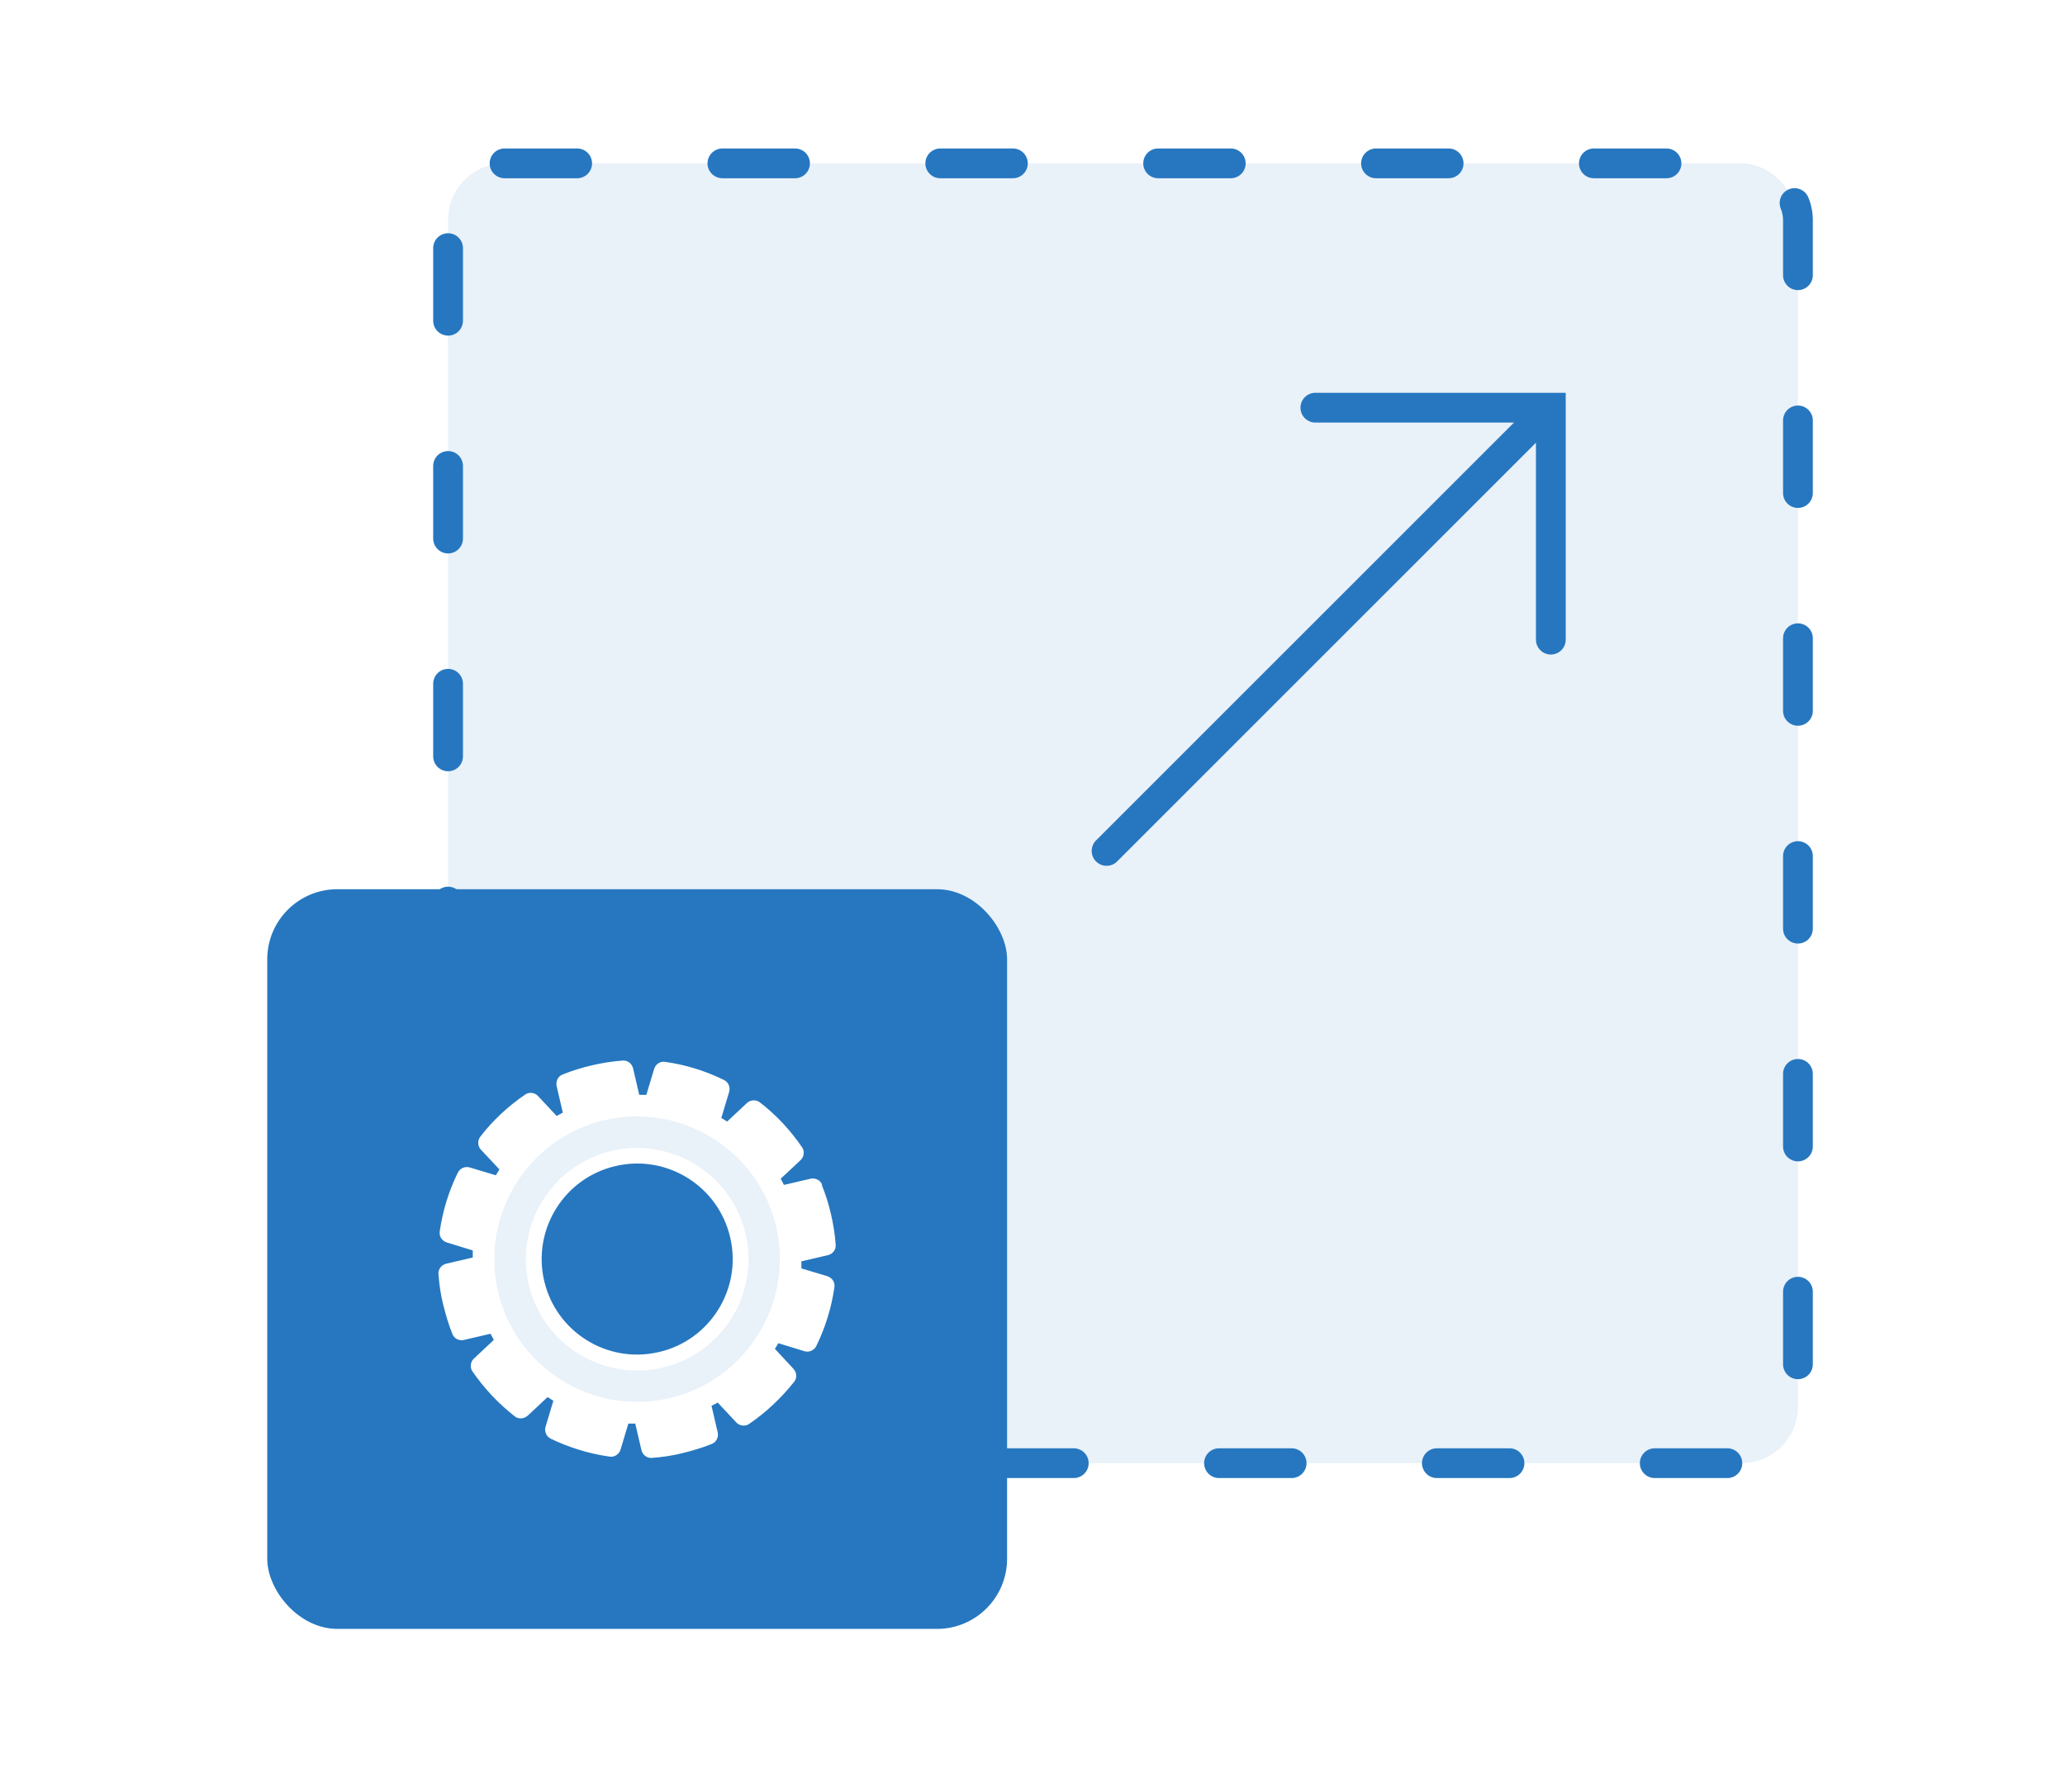 <?xml version="1.0" encoding="UTF-8"?><svg id="uuid-cf10fce5-ed04-4829-a23a-baccb5d9f68f" xmlns="http://www.w3.org/2000/svg" xmlns:xlink="http://www.w3.org/1999/xlink" viewBox="0 0 113.74 98.74"><defs><style>.uuid-9da85b7f-c166-432e-872c-83a91ba4d6fd{fill:#fff;}.uuid-7187777a-bd15-4ee0-ae42-9ccec5b8fd37{fill:none;}.uuid-7187777a-bd15-4ee0-ae42-9ccec5b8fd37,.uuid-0ea84b3e-d66d-45d8-8790-b145fdf26c8a{stroke:#2677c0;stroke-linecap:round;stroke-miterlimit:10;stroke-width:1.64px;}.uuid-8590a168-514c-4d9e-bc40-44811961871d{fill:#2677c0;filter:url(#uuid-fd8a44ff-3184-4d6b-bed2-1868eebb49e8);}.uuid-0ea84b3e-d66d-45d8-8790-b145fdf26c8a{stroke-dasharray:0 0 4 8;}.uuid-0ea84b3e-d66d-45d8-8790-b145fdf26c8a,.uuid-6b45868f-01fe-4734-8419-2ad735e40619{fill:#e9f1f9;}</style><filter id="uuid-fd8a44ff-3184-4d6b-bed2-1868eebb49e8" filterUnits="userSpaceOnUse"><feOffset dx="0" dy="0"/><feGaussianBlur result="uuid-331cd0ba-6f60-47c7-a2eb-eff8db72615c" stdDeviation="5.69"/><feFlood flood-color="#2677c0" flood-opacity=".1"/><feComposite in2="uuid-331cd0ba-6f60-47c7-a2eb-eff8db72615c" operator="in"/><feComposite in="SourceGraphic"/></filter></defs><rect class="uuid-0ea84b3e-d66d-45d8-8790-b145fdf26c8a" x="24.68" y="9" width="74.35" height="71.61" rx="3.11" ry="3.11"/><rect class="uuid-8590a168-514c-4d9e-bc40-44811961871d" x="14.72" y="48.99" width="40.75" height="40.75" rx="3.86" ry="3.86"/><path class="uuid-9da85b7f-c166-432e-872c-83a91ba4d6fd" d="m45.28,65.26c-.1-.25-.38-.38-.64-.32l-1.46.34c-.06-.11-.12-.23-.18-.34l1.09-1.02c.2-.18.24-.49.09-.71-.65-.95-1.43-1.79-2.33-2.48-.21-.16-.52-.14-.71.04l-1.09,1.02c-.1-.07-.21-.13-.32-.2l.43-1.43c.08-.26-.04-.54-.28-.66-1.02-.5-2.11-.84-3.25-1-.27-.04-.52.13-.6.39l-.43,1.43c-.13,0-.26,0-.39,0l-.34-1.46c-.06-.26-.3-.45-.57-.43-.56.04-1.13.13-1.69.26s-1.11.3-1.63.51c-.25.1-.38.38-.32.64l.34,1.46c-.12.06-.23.12-.34.18l-1.02-1.09c-.18-.2-.49-.24-.71-.09-.95.65-1.79,1.43-2.48,2.33-.16.21-.14.52.04.71l1.02,1.09c-.07.1-.13.21-.2.32l-1.43-.43c-.26-.08-.54.04-.66.28-.5,1.02-.84,2.11-1,3.25-.04.27.13.52.39.6l1.43.44c0,.13,0,.26,0,.39l-1.46.34c-.26.06-.45.3-.43.57.04.56.12,1.12.26,1.68s.3,1.11.51,1.63c.1.25.38.39.64.32l1.46-.34c.06.11.12.23.18.34l-1.09,1.02c-.2.18-.24.49-.09.71.65.95,1.44,1.78,2.33,2.48.21.17.52.14.72-.04l1.09-1.02c.1.07.21.13.32.2l-.43,1.43c-.08.26.04.54.28.66,1.02.49,2.11.83,3.25.99.27.04.52-.13.6-.39l.43-1.43c.13,0,.26,0,.38,0l.34,1.46c.06.26.3.45.57.43.56-.04,1.12-.12,1.68-.26s1.11-.3,1.63-.51c.25-.1.38-.38.32-.64l-.34-1.46c.11-.06.23-.11.34-.18l1.02,1.09c.18.2.49.24.71.09.95-.65,1.78-1.44,2.48-2.32.17-.21.15-.52-.04-.72l-1.02-1.1c.07-.1.13-.21.19-.31l1.43.44c.26.08.54-.04.66-.28.5-1.02.84-2.12,1-3.25.04-.27-.13-.52-.39-.6l-1.43-.43c0-.13,0-.26,0-.39l1.46-.34c.26-.06.45-.3.43-.57-.04-.56-.13-1.13-.26-1.69s-.3-1.1-.51-1.62Zm-9,9.23c-2.83.66-5.66-1.11-6.31-3.94s1.11-5.66,3.94-6.31c2.83-.66,5.66,1.11,6.31,3.94.66,2.83-1.11,5.66-3.93,6.31Z"/><path class="uuid-6b45868f-01fe-4734-8419-2ad735e40619" d="m36.87,77.03c-4.22.98-8.46-1.66-9.44-5.88-.98-4.22,1.66-8.46,5.88-9.44,4.22-.98,8.46,1.66,9.44,5.88.98,4.22-1.66,8.46-5.88,9.44Zm-3.16-13.63c-3.29.76-5.35,4.06-4.59,7.36.76,3.29,4.06,5.35,7.36,4.59,3.29-.76,5.35-4.06,4.59-7.36-.76-3.29-4.06-5.35-7.36-4.59Z"/><line class="uuid-7187777a-bd15-4ee0-ae42-9ccec5b8fd37" x1="60.95" y1="46.88" x2="85.11" y2="22.72"/><polyline class="uuid-7187777a-bd15-4ee0-ae42-9ccec5b8fd37" points="72.45 22.46 85.42 22.46 85.42 35.24"/></svg>